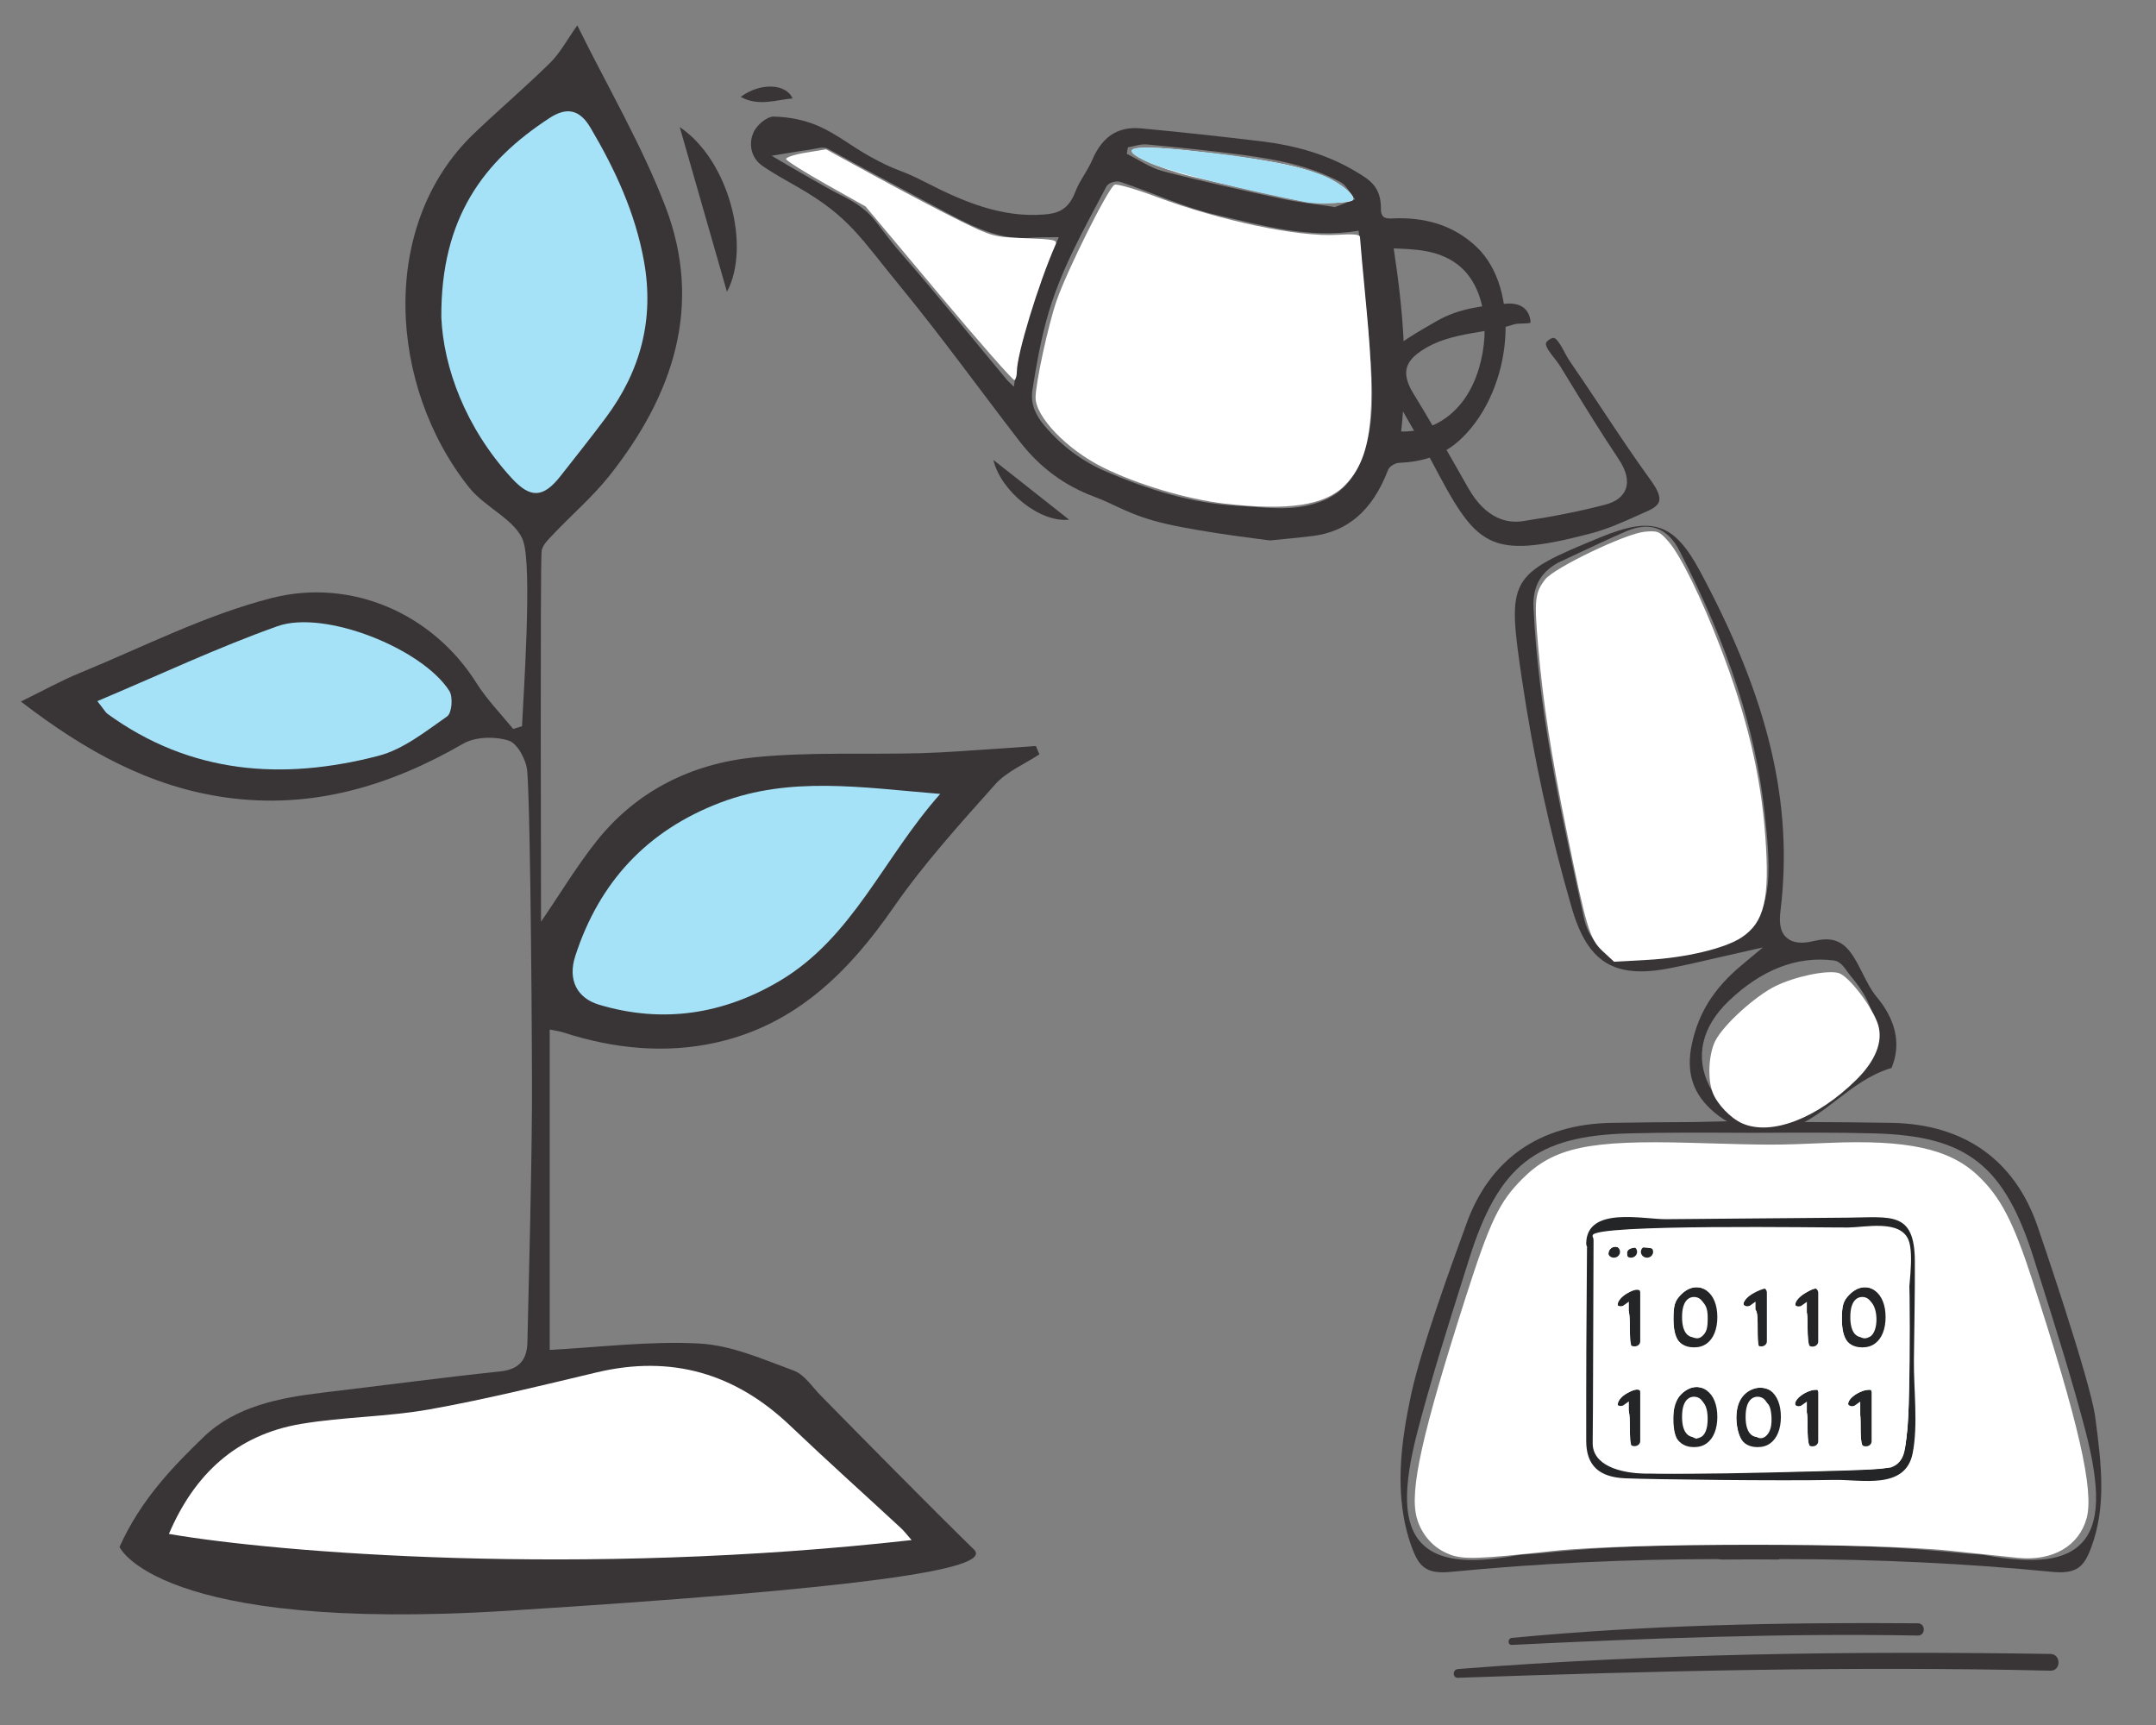 <?xml version="1.0" encoding="UTF-8" standalone="no"?>
<!-- Created with Inkscape (http://www.inkscape.org/) -->

<svg
   width="125"
   height="100"
   viewBox="0 0 33.073 26.458"
   version="1.1"
   id="svg1"
   inkscape:version="1.3.2 (091e20e, 2023-11-25, custom)"
   sodipodi:docname="CPS-Icon.svg"
   xmlns:inkscape="http://www.inkscape.org/namespaces/inkscape"
   xmlns:sodipodi="http://sodipodi.sourceforge.net/DTD/sodipodi-0.dtd"
   xmlns="http://www.w3.org/2000/svg"
   xmlns:svg="http://www.w3.org/2000/svg">
  <rect x="0" y="0" width="33.073" height="26.458" fill="#808080" stroke="none"/>
  <sodipodi:namedview
     id="namedview1"
     pagecolor="#ffffff"
     bordercolor="#666666"
     borderopacity="1.0"
     inkscape:showpageshadow="2"
     inkscape:pageopacity="0.0"
     inkscape:pagecheckerboard="0"
     inkscape:deskcolor="#d1d1d1"
     inkscape:document-units="mm"
     inkscape:zoom="15.664759"
     inkscape:cx="72.934415"
     inkscape:cy="39.866558"
     inkscape:window-width="2560"
     inkscape:window-height="1334"
     inkscape:window-x="-11"
     inkscape:window-y="-11"
     inkscape:window-maximized="1"
     inkscape:current-layer="layer1" />
  <defs
     id="defs1">
    <clipPath
       clipPathUnits="userSpaceOnUse"
       id="clipPath408">
      <path
         d="M 15,15 H 1222.559 V 451.535 H 15 Z"
         transform="translate(-129.934,-289.581)"
         id="path408" />
    </clipPath>
    <clipPath
       clipPathUnits="userSpaceOnUse"
       id="clipPath508">
      <path
         d="M 15,15 H 1222.559 V 451.535 H 15 Z"
         transform="translate(-122.57,-241.116)"
         id="path508" />
    </clipPath>
    <clipPath
       clipPathUnits="userSpaceOnUse"
       id="clipPath534">
      <path
         d="M 15,15 H 1222.559 V 451.535 H 15 Z"
         transform="translate(-108.8,-238.746)"
         id="path534" />
    </clipPath>
    <clipPath
       clipPathUnits="userSpaceOnUse"
       id="clipPath536">
      <path
         d="M 15,15 H 1222.559 V 451.535 H 15 Z"
         transform="translate(-120.667,-216.633)"
         id="path536" />
    </clipPath>
    <clipPath
       clipPathUnits="userSpaceOnUse"
       id="clipPath538">
      <path
         d="M 15,15 H 1222.559 V 451.535 H 15 Z"
         transform="translate(-128.154,-281.142)"
         id="path538" />
    </clipPath>
    <clipPath
       clipPathUnits="userSpaceOnUse"
       id="clipPath540">
      <path
         d="M 15,15 H 1222.559 V 451.535 H 15 Z"
         transform="translate(-138.238,-219.707)"
         id="path540" />
    </clipPath>
    <clipPath
       clipPathUnits="userSpaceOnUse"
       id="clipPath542">
      <path
         d="M 15,15 H 1222.559 V 451.535 H 15 Z"
         transform="translate(-117.788,-272.87)"
         id="path542" />
    </clipPath>
    <clipPath
       clipPathUnits="userSpaceOnUse"
       id="clipPath544">
      <path
         d="M 15,15 H 1222.559 V 451.535 H 15 Z"
         transform="translate(-139.483,-252.148)"
         id="path544" />
    </clipPath>
    <clipPath
       clipPathUnits="userSpaceOnUse"
       id="clipPath546">
      <path
         d="M 15,15 H 1222.559 V 451.535 H 15 Z"
         transform="translate(-102.83,-256.183)"
         id="path546" />
    </clipPath>
    <clipPath
       clipPathUnits="userSpaceOnUse"
       id="clipPath552">
      <path
         d="M 15,15 H 1222.559 V 451.535 H 15 Z"
         transform="translate(-153.821,-263.171)"
         id="path552" />
    </clipPath>
    <clipPath
       clipPathUnits="userSpaceOnUse"
       id="clipPath554">
      <path
         d="M 15,15 H 1222.559 V 451.535 H 15 Z"
         transform="translate(-141.792,-266.671)"
         id="path554" />
    </clipPath>
    <clipPath
       clipPathUnits="userSpaceOnUse"
       id="clipPath556">
      <path
         d="M 15,15 H 1222.559 V 451.535 H 15 Z"
         transform="translate(-130.805,-282.455)"
         id="path556" />
    </clipPath>
    <clipPath
       clipPathUnits="userSpaceOnUse"
       id="clipPath324">
      <path
         d="M 20.669,20.669 H 13485.236 V 7050.59 H 20.669 Z"
         transform="translate(-5674.941,-3104.326)"
         id="path324" />
    </clipPath>
    <clipPath
       clipPathUnits="userSpaceOnUse"
       id="clipPath326">
      <path
         d="M 20.669,20.669 H 13485.236 V 7050.59 H 20.669 Z"
         transform="translate(-5593.48,-3226.276)"
         id="path326" />
    </clipPath>
    <clipPath
       clipPathUnits="userSpaceOnUse"
       id="clipPath328">
      <path
         d="M 20.669,20.669 H 13485.236 V 7050.59 H 20.669 Z"
         transform="translate(-5038.152,-3588.634)"
         id="path328" />
    </clipPath>
    <clipPath
       clipPathUnits="userSpaceOnUse"
       id="clipPath330">
      <path
         d="M 20.669,20.669 H 13485.236 V 7050.59 H 20.669 Z"
         transform="translate(-5632.131,-3527.327)"
         id="path330" />
    </clipPath>
    <clipPath
       clipPathUnits="userSpaceOnUse"
       id="clipPath332">
      <path
         d="M 20.669,20.669 H 13485.236 V 7050.59 H 20.669 Z"
         transform="translate(-5531.099,-3130.279)"
         id="path332" />
    </clipPath>
    <clipPath
       clipPathUnits="userSpaceOnUse"
       id="clipPath336">
      <path
         d="M 20.669,20.669 H 13485.236 V 7050.59 H 20.669 Z"
         transform="translate(-4789.927,-3552.202)"
         id="path336" />
    </clipPath>
    <clipPath
       clipPathUnits="userSpaceOnUse"
       id="clipPath338">
      <path
         d="M 20.669,20.669 H 13485.236 V 7050.59 H 20.669 Z"
         transform="translate(-5386.306,-3379.825)"
         id="path338" />
    </clipPath>
    <clipPath
       clipPathUnits="userSpaceOnUse"
       id="clipPath350">
      <path
         d="M 20.669,20.669 H 13485.236 V 7050.59 H 20.669 Z"
         transform="translate(-5641.554,-3596.673)"
         id="path350" />
    </clipPath>
    <clipPath
       clipPathUnits="userSpaceOnUse"
       id="clipPath352">
      <path
         d="M 20.669,20.669 H 13485.236 V 7050.59 H 20.669 Z"
         transform="translate(-4845.844,-2983.079)"
         id="path352" />
    </clipPath>
    <clipPath
       clipPathUnits="userSpaceOnUse"
       id="clipPath356">
      <path
         d="M 20.669,20.669 H 13485.236 V 7050.59 H 20.669 Z"
         transform="translate(-5640.056,-3538.646)"
         id="path356" />
    </clipPath>
    <clipPath
       clipPathUnits="userSpaceOnUse"
       id="clipPath968">
      <path
         d="M 20.669,20.669 H 13485.236 V 7050.59 H 20.669 Z"
         transform="translate(-5983.171,-3466.001)"
         id="path968" />
    </clipPath>
    <clipPath
       clipPathUnits="userSpaceOnUse"
       id="clipPath970">
      <path
         d="M 20.669,20.669 H 13485.236 V 7050.59 H 20.669 Z"
         transform="translate(-5950.955,-3496.662)"
         id="path970" />
    </clipPath>
    <clipPath
       clipPathUnits="userSpaceOnUse"
       id="clipPath972">
      <path
         d="M 20.669,20.669 H 13485.236 V 7050.59 H 20.669 Z"
         transform="translate(-5866.236,-3521.188)"
         id="path972" />
    </clipPath>
    <clipPath
       clipPathUnits="userSpaceOnUse"
       id="clipPath974">
      <path
         d="M 20.669,20.669 H 13485.236 V 7050.59 H 20.669 Z"
         transform="translate(-5832.092,-3594.448)"
         id="path974" />
    </clipPath>
    <clipPath
       clipPathUnits="userSpaceOnUse"
       id="clipPath976">
      <path
         d="M 20.669,20.669 H 13485.236 V 7050.59 H 20.669 Z"
         transform="translate(-5822.567,-3575.994)"
         id="path976" />
    </clipPath>
    <clipPath
       clipPathUnits="userSpaceOnUse"
       id="clipPath978">
      <path
         d="M 20.669,20.669 H 13485.236 V 7050.59 H 20.669 Z"
         transform="translate(-5382.823,-2847.813)"
         id="path978" />
    </clipPath>
    <clipPath
       clipPathUnits="userSpaceOnUse"
       id="clipPath980">
      <path
         d="M 20.669,20.669 H 13485.236 V 7050.59 H 20.669 Z"
         transform="translate(-5423.486,-3030.936)"
         id="path980" />
    </clipPath>
    <clipPath
       clipPathUnits="userSpaceOnUse"
       id="clipPath982">
      <path
         d="M 20.669,20.669 H 13485.236 V 7050.59 H 20.669 Z"
         transform="translate(-4786.991,-2852.342)"
         id="path982" />
    </clipPath>
    <clipPath
       clipPathUnits="userSpaceOnUse"
       id="clipPath984">
      <path
         d="M 20.669,20.669 H 13485.236 V 7050.59 H 20.669 Z"
         transform="translate(-4979.181,-2927.538)"
         id="path984" />
    </clipPath>
    <clipPath
       clipPathUnits="userSpaceOnUse"
       id="clipPath986">
      <path
         d="M 20.669,20.669 H 13485.236 V 7050.59 H 20.669 Z"
         transform="translate(-5783.899,-3151.386)"
         id="path986" />
    </clipPath>
    <clipPath
       clipPathUnits="userSpaceOnUse"
       id="clipPath988">
      <path
         d="M 20.669,20.669 H 13485.236 V 7050.59 H 20.669 Z"
         transform="translate(-5235.057,-3403.637)"
         id="path988" />
    </clipPath>
    <clipPath
       clipPathUnits="userSpaceOnUse"
       id="clipPath990">
      <path
         d="M 20.669,20.669 H 13485.236 V 7050.59 H 20.669 Z"
         transform="translate(-5243.098,-3615.92)"
         id="path990" />
    </clipPath>
    <clipPath
       clipPathUnits="userSpaceOnUse"
       id="clipPath992">
      <path
         d="M 20.669,20.669 H 13485.236 V 7050.59 H 20.669 Z"
         transform="translate(-5239.789,-3601.076)"
         id="path992" />
    </clipPath>
    <clipPath
       clipPathUnits="userSpaceOnUse"
       id="clipPath994">
      <path
         d="M 20.669,20.669 H 13485.236 V 7050.59 H 20.669 Z"
         transform="translate(-5213.615,-3157.047)"
         id="path994" />
    </clipPath>
    <clipPath
       clipPathUnits="userSpaceOnUse"
       id="clipPath996">
      <path
         d="M 20.669,20.669 H 13485.236 V 7050.59 H 20.669 Z"
         transform="translate(-5475.849,-3308.507)"
         id="path996" />
    </clipPath>
    <clipPath
       clipPathUnits="userSpaceOnUse"
       id="clipPath998">
      <path
         d="M 20.669,20.669 H 13485.236 V 7050.59 H 20.669 Z"
         transform="translate(-5773.64,-3181.878)"
         id="path998" />
    </clipPath>
    <clipPath
       clipPathUnits="userSpaceOnUse"
       id="clipPath1000">
      <path
         d="M 20.669,20.669 H 13485.236 V 7050.59 H 20.669 Z"
         transform="translate(-4938.055,-3026.802)"
         id="path1000" />
    </clipPath>
    <clipPath
       clipPathUnits="userSpaceOnUse"
       id="clipPath1002">
      <path
         d="M 20.669,20.669 H 13485.236 V 7050.59 H 20.669 Z"
         transform="translate(-5901.698,-3167.898)"
         id="path1002" />
    </clipPath>
    <clipPath
       clipPathUnits="userSpaceOnUse"
       id="clipPath1004">
      <path
         d="M 20.669,20.669 H 13485.236 V 7050.59 H 20.669 Z"
         transform="translate(-5230.1,-2845.133)"
         id="path1004" />
    </clipPath>
    <clipPath
       clipPathUnits="userSpaceOnUse"
       id="clipPath1006">
      <path
         d="M 20.669,20.669 H 13485.236 V 7050.59 H 20.669 Z"
         transform="translate(-4998.174,-3073.083)"
         id="path1006" />
    </clipPath>
    <clipPath
       clipPathUnits="userSpaceOnUse"
       id="clipPath1008">
      <path
         d="M 20.669,20.669 H 13485.236 V 7050.59 H 20.669 Z"
         transform="translate(-5138.467,-3285.118)"
         id="path1008" />
    </clipPath>
    <clipPath
       clipPathUnits="userSpaceOnUse"
       id="clipPath1010">
      <path
         d="M 20.669,20.669 H 13485.236 V 7050.59 H 20.669 Z"
         transform="translate(-5852.1,-3141.583)"
         id="path1010" />
    </clipPath>
    <clipPath
       clipPathUnits="userSpaceOnUse"
       id="clipPath1012">
      <path
         d="M 20.669,20.669 H 13485.236 V 7050.59 H 20.669 Z"
         transform="translate(-5845.373,-3261.673)"
         id="path1012" />
    </clipPath>
    <clipPath
       clipPathUnits="userSpaceOnUse"
       id="clipPath1014">
      <path
         d="M 20.669,20.669 H 13485.236 V 7050.59 H 20.669 Z"
         transform="translate(-5819.226,-3245.989)"
         id="path1014" />
    </clipPath>
    <clipPath
       clipPathUnits="userSpaceOnUse"
       id="clipPath1016">
      <path
         d="M 20.669,20.669 H 13485.236 V 7050.59 H 20.669 Z"
         transform="translate(-5745.898,-3541.849)"
         id="path1016" />
    </clipPath>
    <clipPath
       clipPathUnits="userSpaceOnUse"
       id="clipPath1018">
      <path
         d="M 20.669,20.669 H 13485.236 V 7050.59 H 20.669 Z"
         transform="translate(-5812.569,-3514.07)"
         id="path1018" />
    </clipPath>
    <clipPath
       clipPathUnits="userSpaceOnUse"
       id="clipPath1020">
      <path
         d="M 20.669,20.669 H 13485.236 V 7050.59 H 20.669 Z"
         transform="translate(-5376.489,-2809.474)"
         id="path1020" />
    </clipPath>
    <clipPath
       clipPathUnits="userSpaceOnUse"
       id="clipPath1022">
      <path
         d="M 20.669,20.669 H 13485.236 V 7050.59 H 20.669 Z"
         transform="translate(-5410.172,-2790.015)"
         id="path1022" />
    </clipPath>
    <clipPath
       clipPathUnits="userSpaceOnUse"
       id="clipPath208">
      <path
         d="M 20.669,20.669 H 13485.236 V 7050.59 H 20.669 Z"
         transform="translate(-3930.701,-4124.454)"
         id="path208" />
    </clipPath>
    <clipPath
       clipPathUnits="userSpaceOnUse"
       id="clipPath745">
      <path
         d="M 20.669,20.669 H 13485.236 V 7050.59 H 20.669 Z"
         transform="translate(-4141.444,-4009.823)"
         id="path745" />
    </clipPath>
    <clipPath
       clipPathUnits="userSpaceOnUse"
       id="clipPath747">
      <path
         d="M 20.669,20.669 H 13485.236 V 7050.59 H 20.669 Z"
         transform="translate(-4114.274,-4216.874)"
         id="path747" />
    </clipPath>
    <clipPath
       clipPathUnits="userSpaceOnUse"
       id="clipPath749">
      <path
         d="M 20.669,20.669 H 13485.236 V 7050.59 H 20.669 Z"
         transform="translate(-4177.396,-4003.934)"
         id="path749" />
    </clipPath>
    <clipPath
       clipPathUnits="userSpaceOnUse"
       id="clipPath751">
      <path
         d="M 20.669,20.669 H 13485.236 V 7050.59 H 20.669 Z"
         transform="translate(-3956.399,-4239.506)"
         id="path751" />
    </clipPath>
    <clipPath
       clipPathUnits="userSpaceOnUse"
       id="clipPath753">
      <path
         d="M 20.669,20.669 H 13485.236 V 7050.59 H 20.669 Z"
         transform="translate(-3974.068,-4239.506)"
         id="path753" />
    </clipPath>
    <clipPath
       clipPathUnits="userSpaceOnUse"
       id="clipPath755">
      <path
         d="M 20.669,20.669 H 13485.236 V 7050.59 H 20.669 Z"
         transform="translate(-3990.608,-4239.506)"
         id="path755" />
    </clipPath>
    <clipPath
       clipPathUnits="userSpaceOnUse"
       id="clipPath757">
      <path
         d="M 20.669,20.669 H 13485.236 V 7050.59 H 20.669 Z"
         transform="translate(-3957.058,-4183.343)"
         id="path757" />
    </clipPath>
    <clipPath
       clipPathUnits="userSpaceOnUse"
       id="clipPath759">
      <path
         d="M 20.669,20.669 H 13485.236 V 7050.59 H 20.669 Z"
         transform="translate(-4045.969,-4199.361)"
         id="path759" />
    </clipPath>
    <clipPath
       clipPathUnits="userSpaceOnUse"
       id="clipPath761">
      <path
         d="M 20.669,20.669 H 13485.236 V 7050.59 H 20.669 Z"
         transform="translate(-4087.921,-4183.343)"
         id="path761" />
    </clipPath>
    <clipPath
       clipPathUnits="userSpaceOnUse"
       id="clipPath763">
      <path
         d="M 20.669,20.669 H 13485.236 V 7050.59 H 20.669 Z"
         transform="translate(-4155.475,-4202.407)"
         id="path763" />
    </clipPath>
    <clipPath
       clipPathUnits="userSpaceOnUse"
       id="clipPath765">
      <path
         d="M 20.669,20.669 H 13485.236 V 7050.59 H 20.669 Z"
         transform="translate(-4219.741,-4199.361)"
         id="path765" />
    </clipPath>
    <clipPath
       clipPathUnits="userSpaceOnUse"
       id="clipPath767">
      <path
         d="M 20.669,20.669 H 13485.236 V 7050.59 H 20.669 Z"
         transform="translate(-3957.058,-4080.277)"
         id="path767" />
    </clipPath>
    <clipPath
       clipPathUnits="userSpaceOnUse"
       id="clipPath769">
      <path
         d="M 20.669,20.669 H 13485.236 V 7050.59 H 20.669 Z"
         transform="translate(-4045.969,-4096.296)"
         id="path769" />
    </clipPath>
    <clipPath
       clipPathUnits="userSpaceOnUse"
       id="clipPath771">
      <path
         d="M 20.669,20.669 H 13485.236 V 7050.59 H 20.669 Z"
         transform="translate(-4111.628,-4096.296)"
         id="path771" />
    </clipPath>
    <clipPath
       clipPathUnits="userSpaceOnUse"
       id="clipPath773">
      <path
         d="M 20.669,20.669 H 13485.236 V 7050.59 H 20.669 Z"
         transform="translate(-4155.475,-4099.342)"
         id="path773" />
    </clipPath>
    <clipPath
       clipPathUnits="userSpaceOnUse"
       id="clipPath775">
      <path
         d="M 20.669,20.669 H 13485.236 V 7050.59 H 20.669 Z"
         transform="translate(-4210.585,-4099.342)"
         id="path775" />
    </clipPath>
  </defs>
  <g
     inkscape:label="Ebene 1"
     inkscape:groupmode="layer"
     id="layer1">
    <path
       id="path535"
       d="m 0,0 c -15.229,-0.958 -16.863,2.773 -16.863,2.773 0.925,2.056 2.325,3.49 3.642,4.765 1.399,1.354 3.32,1.719 5.229,1.945 2.557,0.303 5.108,0.646 7.668,0.916 0.848,0.09 1.17,0.524 1.187,1.276 0.076,3.408 0.173,6.817 0.197,10.225 0.013,1.761 -0.055,12.836 -0.206,14.59 -0.041,0.48 -0.422,1.198 -0.807,1.32 -0.592,0.188 -1.449,0.17 -1.973,-0.133 -3.214,-1.856 -6.612,-2.865 -10.342,-2.335 -3.253,0.463 -6.036,1.978 -8.881,4.165 0.997,0.488 1.751,0.91 2.546,1.235 2.771,1.136 5.478,2.53 8.36,3.264 3.468,0.883 6.999,-0.689 8.887,-3.689 0.453,-0.72 1.059,-1.339 1.601,-2.001 0.192,0.059 0.192,0.059 0.383,0.117 0.062,1.352 0.44,6.787 0.064,8.009 -0.285,0.93 -1.657,1.483 -2.353,2.354 -3.516,4.399 -3.955,11.416 0.203,15.393 1.088,1.041 2.241,2.019 3.313,3.076 0.428,0.422 0.718,0.979 1.175,1.621 C 4.358,66.195 5.833,63.691 6.857,61.019 8.511,56.706 7.197,52.816 4.431,49.325 3.704,48.407 2.795,47.631 1.986,46.775 1.777,46.555 1.497,46.289 1.478,46.027 1.415,45.148 1.454,30.962 1.454,29.939 c 0.851,1.246 1.558,2.424 2.407,3.494 1.738,2.192 4.135,3.375 6.875,3.651 2.381,0.239 4.8,0.114 7.201,0.178 1.119,0.03 2.236,0.125 3.353,0.195 0.556,0.034 1.111,0.078 1.666,0.118 0.052,-0.121 0.103,-0.242 0.155,-0.362 C 22.462,36.784 21.687,36.465 21.189,35.906 19.648,34.178 18.08,32.449 16.768,30.556 14.82,27.746 12.514,25.458 9.06,24.688 6.839,24.193 4.595,24.425 2.418,25.13 2.225,25.192 2.02,25.215 1.832,25.255 v -13.92 c 2.149,0.111 4.343,0.394 6.515,0.276 1.385,-0.075 2.758,-0.687 4.091,-1.177 0.457,-0.168 0.786,-0.69 1.156,-1.067 C 15.396,7.531 18.428,4.456 20.269,2.659 21.159,1.789 15.229,0.958 0,0"
       style="fill:#393536 icc-color(ISO-Coated-v2-300-ECI, 0, 0, 0, 0.9);fill-opacity:1;fill-rule:nonzero;stroke:none"
       transform="matrix(0.353,0,0,-0.353,7.786,24.706)"
       clip-path="url(#clipPath536)" />
    <path
       id="path537"
       d="M 0,0 C 2.157,-1.449 3.099,-5.212 2.052,-7.155 1.415,-4.932 0.71,-2.477 0,0"
       style="fill:#393536 icc-color(ISO-Coated-v2-300-ECI, 0, 0, 0, 0.9);fill-opacity:1;fill-rule:nonzero;stroke:none"
       transform="matrix(0.353,0,0,-0.353,10.427,1.949)"
       clip-path="url(#clipPath538)" />
    <path
       id="path539"
       d="m 0,0 c -14.418,-1.617 -27.581,-0.545 -32.275,0.268 1.106,2.588 2.928,4.305 5.743,4.78 1.842,0.31 3.74,0.304 5.577,0.631 2.439,0.435 4.85,1.032 7.262,1.606 3.255,0.775 6.028,-0.039 8.419,-2.316 C -3.69,3.461 -2.06,1.999 -0.454,0.513 -0.32,0.389 -0.211,0.24 0,0"
       style="fill:#ffffff;fill-opacity:1;fill-rule:nonzero;stroke:none"
       transform="matrix(0.353,0,0,-0.353,13.984,23.622)"
       clip-path="url(#clipPath540)" />
    <path
       id="path541"
       d="M 0,0 C -0.025,4.319 1.831,6.792 4.709,8.664 5.42,9.126 5.994,9.062 6.475,8.249 7.556,6.423 8.43,4.534 8.807,2.433 9.257,-0.077 8.665,-2.324 7.152,-4.355 6.513,-5.213 5.844,-6.049 5.184,-6.891 4.432,-7.851 3.875,-7.88 3.058,-6.989 1.04,-4.79 0.095,-2.175 0,0"
       style="fill:#a6e2f7;fill-opacity:1;fill-rule:nonzero;stroke:none"
       transform="matrix(0.353,0,0,-0.353,6.77,4.867)"
       clip-path="url(#clipPath542)" />
    <path
       id="path543"
       d="m 0,0 c -2.478,-2.787 -3.788,-6.232 -6.973,-8.123 -2.447,-1.452 -5.085,-1.866 -7.856,-1.035 -0.953,0.286 -1.367,1.077 -1.029,2.118 1.035,3.189 3.099,5.446 6.312,6.666 C -6.506,0.779 -3.415,0.28 0,0"
       style="fill:#a6e2f7;fill-opacity:1;fill-rule:nonzero;stroke:none;stroke-opacity:1"
       transform="matrix(0.353,0,0,-0.353,14.423,12.177)"
       clip-path="url(#clipPath544)" />
    <path
       id="path545"
       d="m 0,0 c 2.704,1.139 5.219,2.328 7.829,3.256 2.048,0.728 6.293,-0.971 7.468,-2.812 0.168,-0.262 0.111,-0.963 -0.096,-1.107 -0.94,-0.655 -1.904,-1.431 -2.98,-1.711 C 8.059,-3.46 4.046,-3.17 0.442,-0.552 0.356,-0.49 0.304,-0.383 0,0"
       style="fill:#a6e2f7 icc-color(ISO-Coated-v2-300-ECI, 0.35, 0, 0.01, 0);fill-opacity:1;fill-rule:nonzero;stroke:none"
       transform="matrix(0.353,0,0,-0.353,1.493,10.754)"
       clip-path="url(#clipPath546)" />
    <path
       id="path551"
       d="m 0,0 c 0.624,0.064 1.249,0.116 1.873,0.196 1.436,0.182 2.56,1.038 3.255,2.865 0.063,0.166 0.319,0.303 0.481,0.31 0.975,0.045 1.924,0.284 2.751,1.097 2.209,2.174 2.539,6.459 0.617,8.284 -1.046,0.993 -2.325,1.3 -3.654,1.238 C 5.039,13.977 4.815,14 4.82,14.403 c 0.011,0.975 -0.513,1.275 -1.036,1.592 -1.311,0.798 -2.725,1.174 -4.18,1.349 -1.73,0.208 -3.462,0.397 -5.197,0.559 -0.867,0.081 -1.638,-0.207 -2.138,-1.382 -0.205,-0.482 -0.541,-0.878 -0.727,-1.368 -0.314,-0.832 -0.819,-0.952 -1.395,-0.994 -1.813,-0.133 -3.456,0.55 -5.066,1.378 -1.313,0.675 -1.19,0.437 -2.488,1.157 -0.739,0.41 -1.431,0.966 -2.191,1.301 -0.619,0.274 -1.301,0.407 -1.967,0.421 -0.29,0.006 -0.738,-0.354 -0.888,-0.705 -0.239,-0.554 -0.038,-1.13 0.368,-1.415 0.512,-0.36 1.055,-0.65 1.59,-0.958 2.211,-1.271 2.695,-2.19 4.44,-4.315 1.781,-2.17 3.456,-4.494 5.188,-6.736 0.9,-1.164 1.991,-1.924 3.216,-2.382 C -6.622,1.52 -6.098,1.083 -4.48,0.712 -2.862,0.341 0,0 0,0 M 3.851,13.456 C 4.039,11.44 4.25,9.475 4.397,7.495 4.483,6.334 4.479,5.148 4.136,3.989 3.812,2.89 3.26,2.146 2.394,1.765 1.113,1.203 -0.146,1.441 -1.398,1.505 c -1.969,0.101 -3.861,0.688 -5.7,1.474 -1.005,0.429 -1.926,1.081 -2.711,2.017 -0.341,0.407 -0.616,0.896 -0.514,1.552 0.156,1.003 0.337,2.013 0.597,2.985 0.577,2.154 1.637,3.978 2.617,5.847 0.09,0.172 0.428,0.258 0.607,0.198 1.407,-0.466 2.777,-1.118 4.208,-1.442 1.975,-0.448 3.948,-1.034 6.145,-0.68 M -9.178,13.177 c -0.954,-2.099 -1.675,-4.161 -1.952,-6.5 -0.148,0.148 -0.24,0.226 -0.321,0.322 -1.521,1.823 -3.018,3.685 -4.57,5.462 -1.245,1.426 -1.129,1.81 -2.715,2.587 -0.434,0.213 -2.417,1.359 -2.919,1.667 0.644,0.104 1.158,0.196 1.672,0.267 0.263,0.036 0.568,0.152 0.782,0.033 1.643,-0.915 3.398,-1.841 5.051,-2.724 1.193,-0.637 2.407,-1.266 3.781,-1.141 0.361,0.032 0.721,0.018 1.191,0.027 M 5.375,12.688 C 6.359,12.653 7.241,12.612 8.04,12.07 9.289,11.223 9.614,9.281 9.079,7.479 8.503,5.542 7.102,4.698 5.698,4.732 6.007,7.407 5.783,10.001 5.375,12.688 m -11.598,4.111 c 0.015,0.094 0.03,0.188 0.045,0.282 0.276,0.045 0.559,0.15 0.827,0.125 1.387,-0.13 2.774,-0.269 4.155,-0.453 1.462,-0.195 2.915,-0.467 4.265,-1.187 0.249,-0.132 0.42,-0.49 0.626,-0.744 C 3.402,14.708 3.108,14.593 2.814,14.483 2.785,14.472 2.75,14.497 2.717,14.502 c -0.739,0.114 -1.485,0.189 -2.216,0.347 -1.723,0.371 -3.445,0.75 -5.154,1.194 -0.546,0.142 -1.048,0.498 -1.57,0.756"
       style="fill:#393536 icc-color(ISO-Coated-v2-300-ECI, 0, 0, 0, 0.9);fill-opacity:1;fill-rule:nonzero;stroke:none"
       transform="matrix(0.353,0,0,-0.353,19.482,8.289)"
       clip-path="url(#clipPath552)" />
    <path
       id="path553"
       d="M 0,0 C 0.324,-1.365 2.026,-2.738 3.293,-2.597 2.197,-1.733 1.068,-0.842 0,0"
       style="fill:#393536 icc-color(ISO-Coated-v2-300-ECI, 0, 0, 0, 0.9);fill-opacity:1;fill-rule:nonzero;stroke:none"
       transform="matrix(0.353,0,0,-0.353,15.238,7.054)"
       clip-path="url(#clipPath554)" />
    <path
       id="path555"
       d="M 0,0 C 0.784,-0.427 1.512,-0.129 2.253,-0.067 1.979,0.584 0.845,0.633 0,0"
       style="fill:#393536 icc-color(ISO-Coated-v2-300-ECI, 0, 0, 0, 0.9);fill-opacity:1;fill-rule:nonzero;stroke:none"
       transform="matrix(0.353,0,0,-0.353,11.362,1.486)"
       clip-path="url(#clipPath556)" />
    <path
       id="path997"
       d="m 0,0 c -13.823,33.065 -26.777,39.364 -60.303,29.258 -88.359,-26.602 -146.708,-62.579 -189.171,-116.65 -3.641,-4.642 -8.636,-10.046 -15.126,-9.517 -4.994,0.29 -9.504,3.865 -13.797,10.924 -9.305,15.313 -19.829,12.764 -36.225,7.335 -5.737,-1.906 -11.668,-3.875 -17.481,-4.395 -12.804,-1.143 -29.751,-6.184 -37.793,-23.697 -0.376,-0.819 -0.577,-1.341 -0.677,-1.671 6.79,-12.489 8.561,-26.031 10.281,-39.14 1.437,-11.025 2.798,-21.435 6.941,-31.07 7.384,-17.191 22.86,-28.015 42.455,-29.711 18.049,-1.623 31.17,5.089 41.335,20.93 11.017,17.133 15.009,34.968 12.955,57.82 l -1.587,17.579 16.562,-26.287 c 5.245,-8.425 10.499,-16.849 16.045,-25.085 20.221,-29.977 39.623,-34.588 71.604,-16.974 43.381,23.869 85.519,50.923 125.259,80.413 C 24.063,-60.757 24.598,-58.886 0,0 m -296.43,-198.651 c -3.475,-1.159 -6.966,-1.73 -10.424,-1.73 -5.821,0 -11.551,1.63 -16.938,4.857 -13.038,7.829 -22.393,24.027 -25.675,44.437 -4.335,26.998 -2.915,42.053 4.894,51.959 6.39,8.095 16.981,12.365 34.345,13.855 0.936,0.084 1.971,0.267 3.015,0.439 3.758,0.621 8.026,1.349 11.151,-1.067 18.684,-14.551 28.48,-36.674 29.124,-65.757 0.526,-23.812 -9.948,-40.504 -29.492,-46.993 m 141.704,25.21 -8.836,-5.678 c -6.281,-4.04 -12.362,-6.058 -18.208,-6.058 -9.347,0 -18.1,5.156 -26.168,15.443 -48.218,61.428 -47.199,73.703 9.856,119.372 41.895,33.527 91.524,58.804 156.187,79.554 15.944,5.172 27.12,0.015 33.15,-15.279 C -4.669,3.567 -0.877,-6.91 2.907,-17.389 l 4.852,-13.399 c 3.583,-12.48 0.685,-22.454 -9.12,-31.377 -47.291,-43.087 -101.213,-77.757 -153.365,-111.276"
       style="fill:#393536 icc-color(ISO-Coated-v2-300-ECI, 0, 0, 0, 0.9);fill-opacity:1;fill-rule:nonzero;stroke:none"
       transform="matrix(-0.017,-0.017,0.017,-0.017,24.558,8.238)"
       clip-path="url(#clipPath998)" />
    <path
       id="path1001"
       d="m 0,0 c 51.842,24.027 51.842,24.027 31.872,66.684 -6.857,14.649 -18.367,24.432 -29.5,33.883 -2.932,2.475 -10.524,7.508 -17.732,0.762 -1.353,-1.258 -1.47,-1.895 -1.478,-1.904 0.209,-0.695 2.522,-2.36 3.633,-3.161 1.595,-1.151 3.249,-2.351 4.376,-3.849 C -4.669,86.87 0.326,81.97 5.621,76.773 14.491,68.057 23.67,59.045 28.749,46.671 33.184,35.862 33.008,27.321 17.715,20.741 2.021,13.988 -13.715,6.514 -28.933,-0.712 L -44.685,-8.17 c -20.429,-9.615 -32.924,-3.822 -39.782,2.716 -14.282,13.614 -26.2,26.097 -36.441,38.154 -4.535,5.355 -6.205,10.537 -4.952,15.412 1.378,5.387 6.28,9.75 14.566,12.968 19.686,7.631 39.431,16.239 58.524,24.565 l 4.728,2.061 c 1.854,0.803 4.05,1.481 6.306,2.168 3.733,1.125 8.377,2.541 9.387,4.461 0.109,0.216 0.46,0.887 -0.116,2.632 -0.318,0.977 -1.003,2.665 -2.014,3.078 -0.275,0.117 -0.617,0.166 -0.993,0.166 -2.339,0 -6.306,-2.011 -9.313,-3.534 -2.13,-1.075 -4.21,-2.118 -6.097,-2.822 -11.301,-4.188 -22.526,-8.59 -33.76,-12.994 -16.705,-6.554 -33.985,-13.324 -51.25,-19.276 -6.64,-2.284 -10.532,-4.851 -11.559,-7.639 -0.794,-2.159 -0.042,-5.115 2.297,-9.029 l 2.856,-4.783 c 5.588,-9.412 11.368,-19.153 18.467,-27.479 43.549,-51.091 53.772,-47.938 108.045,-20.004 1.578,0.81 3.174,1.53 4.786,2.251 z"
       style="fill:#393536 icc-color(ISO-Coated-v2-300-ECI, 0, 0, 0, 0.9);fill-opacity:1;fill-rule:nonzero;stroke:none"
       transform="matrix(-0.02,-0.014,0.014,-0.02,21.747,6.702)"
       clip-path="url(#clipPath1002)" />
    <path
       id="path1003"
       d="M 0,0 8.051,0.049 16.178,0 c 3.191,-0.008 6.381,-0.017 9.572,-0.057 l 3.541,0.272 c 55.952,-0.057 110.768,-2.682 162.919,-7.797 15.761,-1.622 20.054,3.27 24.456,15.379 11.334,31.102 6.448,64.97 0.167,94.003 -6.13,28.322 -25.299,80.796 -31.597,98.043 l -1.845,5.09 c -14.107,40.34 -44.935,62.099 -89.161,62.926 -17.014,0.324 -34.019,0.414 -51.041,0.505 l -18.183,0.422 -16.896,-0.149 -17.565,0.158 -3.625,-0.348 -13.931,-0.083 c -17.014,-0.091 -34.028,-0.181 -51.032,-0.505 -44.218,-0.827 -75.054,-22.586 -89.169,-62.926 -0.318,-0.919 -32.415,-94.286 -35.548,-117.434 -4.234,-31.394 -6.548,-55.493 2.281,-79.702 4.401,-12.092 8.711,-16.959 24.446,-15.379 52.16,5.115 106.976,7.74 162.92,7.797 l 4.284,0.009 V -0.049 C -5.889,-0.017 -2.94,-0.008 0,0 M -11.1,9.882 -15.101,9.426 C -56.528,8.797 -90.931,6.96 -123.363,3.641 c -1.629,-0.164 -3.258,-0.264 -4.886,-0.356 -2.422,-0.14 -4.853,-0.264 -7.225,-0.703 -30.703,-5.545 -48.919,-3.245 -59.059,7.547 -10.941,11.647 -11.634,32.85 -2.263,68.729 8.244,31.508 18.191,63.009 27.804,93.475 l 3.776,11.958 c 18.107,57.638 41.068,75.656 98.272,77.122 22.752,0.595 45.862,0.48 68.247,0.371 l 6.807,-0.032 6.773,0.032 c 22.376,0.109 45.487,0.224 68.239,-0.371 57.204,-1.466 80.173,-19.484 98.281,-77.122 l 3.95,-12.538 c 9.555,-30.275 19.436,-61.585 27.629,-92.895 9.372,-35.879 8.679,-57.082 -2.263,-68.729 -6.598,-7.034 -16.637,-10.468 -31.313,-10.468 -7.859,0 -17.038,0.985 -27.738,2.921 h -0.008 c -2.372,0.439 -4.802,0.563 -7.224,0.703 -1.629,0.092 -3.258,0.192 -4.878,0.356 C 107.109,6.96 72.707,8.797 31.279,9.426 l -4.21,0.456 C 24.146,9.874 21.214,9.816 18.283,9.759 14.883,9.684 11.484,9.707 8.077,9.633 4.669,9.65 1.303,9.692 -2.097,9.759 -5.104,9.816 -8.102,9.882 -11.1,9.882"
       style="fill:#393536 icc-color(ISO-Coated-v2-300-ECI, 0, 0, 0, 0.9);fill-opacity:1;fill-rule:nonzero;stroke:none"
       transform="matrix(-0.025,0,0,-0.025,27.071,23.919)"
       clip-path="url(#clipPath1004)" />
    <g
       id="g2"
       transform="translate(-14.886,-6.073)">
      <path
         id="path1019"
         d="m 0,0 c -82.693,7.901 -166.056,9.603 -249.082,8.948 -4.83,-0.038 -4.838,-7.601 0,-7.514 C -165.845,2.929 -83.109,-0.275 0,-4.293 2.791,-4.428 2.704,-0.259 0,0"
         style="fill:#393536 icc-color(ISO-Coated-v2-300-ECI, 0, 0, 0, 0.9);fill-opacity:1;fill-rule:nonzero;stroke:none"
         transform="matrix(-0.025,0,0,-0.025,38.079,31.195)"
         clip-path="url(#clipPath1020)" />
      <path
         id="path1021"
         d="m 0,0 c -120.923,9.527 -242.314,11.141 -363.552,9.262 -6.592,-0.103 -6.605,-10.409 0,-10.257 C -242.221,1.818 -121.251,-1.123 0,-5.365 3.482,-5.488 3.4,-0.267 0,0"
         style="fill:#393536 icc-color(ISO-Coated-v2-300-ECI, 0, 0, 0, 0.9);fill-opacity:1;fill-rule:nonzero;stroke:none"
         transform="matrix(-0.025,0,0,-0.025,37.251,31.673)"
         clip-path="url(#clipPath1022)" />
    </g>
    <path
       style="fill:#ffffff;fill-opacity:1;stroke-width:0"
       d="m 22.238,23.841 c -0.244,-0.089 -0.434,-0.301 -0.505,-0.562 -0.114,-0.415 0.08,-1.286 0.751,-3.382 0.375,-1.17 0.514,-1.461 0.87,-1.817 0.482,-0.482 1.02,-0.596 2.592,-0.551 1.252,0.036 1.274,0.036 2.108,4.24e-4 1.205,-0.051 1.847,0.089 2.281,0.496 0.351,0.33 0.546,0.703 0.841,1.609 0.71,2.182 0.949,3.227 0.833,3.652 -0.117,0.428 -0.523,0.662 -1.053,0.608 -0.145,-0.015 -0.617,-0.064 -1.051,-0.11 -1.155,-0.122 -4.939,-0.12 -6.067,0.003 -1.165,0.127 -1.382,0.135 -1.6,0.055 z"
       id="path2" />
    <path
       style="fill:#ffffff;fill-opacity:1;stroke-width:0;stroke:none"
       d="M 24.586,14.59 C 24.384,14.402 24.335,14.238 24.029,12.732 23.793,11.571 23.67,10.773 23.596,9.922 c -0.063,-0.72 -0.051,-0.833 0.108,-1.036 0.142,-0.18 1.229,-0.701 1.523,-0.73 0.202,-0.019 0.229,-0.008 0.37,0.153 0.181,0.206 0.504,0.863 0.792,1.614 0.407,1.058 0.623,1.964 0.691,2.906 0.07,0.962 -0.014,1.318 -0.365,1.55 -0.254,0.168 -0.857,0.312 -1.448,0.344 l -0.507,0.028 z"
       id="path4" />
    <path
       id="path207"
       d="M 0,0 C -2.432,15.56 14.362,39.595 28.985,41.51 40.575,43.02 56.272,31.069 58.38,19.123 59.973,10.124 36.999,-22.726 27.886,-24.482 17.611,-26.453 1.988,-12.746 0,0"
       style="fill:#b3e6ed icc-color(ISO-Coated-v2-300-ECI, 0.3, 0, 0.06, 0);fill-opacity:1;fill-rule:nonzero;stroke:none"
       transform="matrix(0.015,0,0,-0.015,24.469,20.909)"
       clip-path="url(#clipPath208)" />
    <path
       id="path744"
       d="m 0,0 c 21.268,0.241 42.533,0.644 63.795,1.203 29.454,0.775 43.268,-1.557 47.373,34.037 5.038,43.671 0.851,90.645 1.265,134.672 0.151,16.36 7.152,55.927 0.67,71.298 -8.892,21.082 -44.43,12.793 -62.05,12.642 -24.688,-0.212 -262.584,3.958 -262.912,-8.212 -0.009,-0.331 -0.156,-0.555 -0.189,-0.869 0.635,-1.306 1.065,-2.802 1.053,-4.623 l -0.006,0.013 c -0.297,-44.834 -0.465,-187.209 -0.89,-210.932 -0.425,-23.722 28.053,-31.94 54.595,-32.321 C -130.754,-3.472 -40.315,-0.458 0,0"
       style="fill:#ffffff icc-color(ISO-Coated-v2-300-ECI, 0, 0, 0, 0);fill-opacity:1;fill-rule:nonzero;stroke:none"
       transform="matrix(0.015,0,0,-0.015,27.599,22.611)"
       clip-path="url(#clipPath745)" />
    <path
       id="path746"
       d="m 0,0 h 142.475 c 0,0 1.655,36.264 -4.364,40.736 -9.458,7.029 -23.87,10.69 -23.87,10.69 0,0 -241.486,-1.279 -251.95,-2.894 -10.457,-1.616 -46.2,-0.936 -46.98,-8.816 C -185.46,31.845 -184.006,0 -184.006,0 Z"
       style="fill:#ffffff icc-color(ISO-Coated-v2-300-ECI, 0, 0, 0, 0);fill-opacity:1;fill-rule:nonzero;stroke:none"
       transform="matrix(0.015,0,0,-0.015,27.195,19.537)"
       clip-path="url(#clipPath747)" />
    <path
       id="path748"
       d="m 0,0 c -53.634,-1.116 -186.307,0.492 -213.483,1.642 -27.176,1.15 -39.886,13.47 -39.886,38.376 0,24.905 -0.02,73.838 0.119,94.751 0.23,34.182 0.46,68.363 0.687,102.54 10e-4,0.274 0.123,0.457 0.144,0.719 -0.593,1.212 -0.992,2.598 -0.946,4.308 1.026,37.641 58.415,24.07 81.672,24.269 62.058,0.525 124.114,1.052 186.174,1.578 44.106,0.374 67.964,6.663 68.237,-44.392 C 82.899,189.994 82.073,156.144 81.75,122.345 81.47,92.872 86.217,55.995 80.438,27.092 72.929,-10.456 28.056,0.587 0,0 m -36.271,9.463 c 21.125,0.236 42.249,0.631 63.369,1.179 29.257,0.759 42.978,-1.526 47.055,33.337 5.006,42.774 0.846,88.783 1.258,131.906 0.151,16.023 7.103,54.777 0.664,69.832 -8.831,20.649 -44.132,12.53 -61.635,12.382 -24.523,-0.207 -260.83,3.877 -261.155,-8.042 -0.009,-0.325 -0.155,-0.544 -0.188,-0.852 0.63,-1.278 1.059,-2.743 1.047,-4.528 l -0.008,0.013 c -0.294,-43.912 -0.461,-183.363 -0.884,-206.598 -0.42,-23.235 27.867,-31.284 54.232,-31.657 26.365,-0.372 116.199,2.579 156.245,3.028"
       style="fill:#242526 icc-color(ISO-Coated-v2-300-ECI, 0.7, 0.6, 0.58, 0.69);fill-opacity:1;fill-rule:nonzero;stroke:none"
       transform="matrix(0.015,0,0,-0.015,28.133,22.699)"
       clip-path="url(#clipPath749)" />
    <path
       id="path750"
       d="m 0,0 c 0,-3.281 -2.802,-5.941 -6.258,-5.941 -3.456,0 -6.257,2.66 -6.257,5.941 0,3.28 2.801,5.94 6.257,5.94 C -2.802,5.94 0,3.28 0,0"
       style="fill:#242526 icc-color(ISO-Coated-v2-300-ECI, 0.7, 0.6, 0.58, 0.69);fill-opacity:1;fill-rule:nonzero;stroke:none"
       transform="matrix(0.015,0,0,-0.015,24.851,19.201)"
       clip-path="url(#clipPath751)" />
    <path
       id="path752"
       d="m 0,0 c 0,-3.281 -2.802,-5.941 -6.258,-5.941 -3.455,0 -6.257,2.66 -6.257,5.941 0,3.28 2.802,5.94 6.257,5.94 C -2.802,5.94 0,3.28 0,0"
       style="fill:#242526 icc-color(ISO-Coated-v2-300-ECI, 0.7, 0.6, 0.58, 0.69);fill-opacity:1;fill-rule:nonzero;stroke:none"
       transform="matrix(0.015,0,0,-0.015,25.113,19.201)"
       clip-path="url(#clipPath753)" />
    <path
       id="path754"
       d="m 0,0 c 0,-3.281 -2.802,-5.941 -6.258,-5.941 -3.456,0 -6.257,2.66 -6.257,5.941 0,3.28 2.801,5.94 6.257,5.94 C -2.802,5.94 0,3.28 0,0"
       style="fill:#242526 icc-color(ISO-Coated-v2-300-ECI, 0.7, 0.6, 0.58, 0.69);fill-opacity:1;fill-rule:nonzero;stroke:none"
       transform="matrix(0.015,0,0,-0.015,25.359,19.201)"
       clip-path="url(#clipPath755)" />
    <path
       id="path756"
       d="m 0,0 c 1.245,0 2.287,0.311 3.124,0.942 l 5.267,3.753 v -40.512 c 0,-1.491 0.531,-2.735 1.604,-3.734 1.072,-1.003 2.439,-1.505 4.103,-1.505 1.726,0 3.145,0.502 4.247,1.505 1.093,0.999 1.644,2.243 1.644,3.734 v 49.643 c 0,1.49 -0.5,2.735 -1.511,3.738 -1.01,0.998 -2.379,1.5 -4.103,1.5 -0.664,0 -1.358,-0.084 -2.104,-0.255 -0.744,-0.172 -1.419,-0.46 -2.012,-0.859 L -2.593,9.706 C -4.441,8.56 -5.36,7.068 -5.36,5.238 -5.36,3.808 -4.829,2.577 -3.757,1.546 -2.685,0.515 -1.429,0 0,0"
       style="fill:#242526 icc-color(ISO-Coated-v2-300-ECI, 0.7, 0.6, 0.58, 0.69);fill-opacity:1;fill-rule:nonzero;stroke:none"
       transform="matrix(0.015,0,0,-0.015,24.861,20.035)"
       clip-path="url(#clipPath757)" />
    <path
       id="path758"
       d="m 0,0 c -3.542,2.605 -7.871,3.906 -12.986,3.906 -5.125,0 -9.453,-1.301 -12.996,-3.906 -3.542,-2.605 -6.227,-6.229 -8.075,-10.868 -1.847,-4.635 -2.766,-10.017 -2.766,-16.143 0,-6.07 0.919,-11.439 2.766,-16.107 1.848,-4.667 4.533,-8.303 8.075,-10.904 3.543,-2.61 7.871,-3.911 12.996,-3.911 5.115,0 9.444,1.301 12.986,3.911 3.543,2.601 6.238,6.237 8.075,10.904 1.849,4.668 2.777,10.037 2.777,16.107 0,6.126 -0.928,11.508 -2.777,16.143 C 6.238,-6.229 3.543,-2.605 0,0 m -2.276,-38.478 c -1.011,-3.065 -2.43,-5.355 -4.236,-6.874 -1.819,-1.513 -3.972,-2.275 -6.474,-2.275 -2.44,0 -4.583,0.762 -6.431,2.275 -1.848,1.519 -3.277,3.809 -4.288,6.874 -1.011,3.061 -1.511,6.883 -1.511,11.467 0,4.635 0.5,8.471 1.511,11.508 1.011,3.033 2.44,5.309 4.288,6.828 1.848,1.518 3.991,2.275 6.431,2.275 2.502,0 4.655,-0.757 6.474,-2.275 1.806,-1.519 3.225,-3.795 4.236,-6.828 1.011,-3.037 1.521,-6.873 1.521,-11.508 0,-4.584 -0.51,-8.406 -1.521,-11.467"
       style="fill:#242526 icc-color(ISO-Coated-v2-300-ECI, 0.7, 0.6, 0.58, 0.69);fill-opacity:1;fill-rule:nonzero;stroke:none"
       transform="matrix(0.015,0,0,-0.015,26.181,19.797)"
       clip-path="url(#clipPath759)" />
    <path
       id="path760"
       d="m 0,0 c 1.245,0 2.287,0.311 3.123,0.942 l 5.269,3.753 v -40.512 c 0,-1.491 0.53,-2.735 1.603,-3.734 1.071,-1.003 2.44,-1.505 4.104,-1.505 1.725,0 3.144,0.502 4.247,1.505 1.092,0.999 1.643,2.243 1.643,3.734 v 49.643 c 0,1.49 -0.5,2.735 -1.51,3.738 -1.011,0.998 -2.379,1.5 -4.104,1.5 -0.665,0 -1.359,-0.084 -2.104,-0.255 -0.746,-0.172 -1.419,-0.46 -2.011,-0.859 L -2.594,9.706 C -4.441,8.56 -5.36,7.068 -5.36,5.238 -5.36,3.808 -4.829,2.577 -3.757,1.546 -2.686,0.515 -1.43,0 0,0"
       style="fill:#242526 icc-color(ISO-Coated-v2-300-ECI, 0.7, 0.6, 0.58, 0.69);fill-opacity:1;fill-rule:nonzero;stroke:none"
       transform="matrix(0.015,0,0,-0.015,26.804,20.035)"
       clip-path="url(#clipPath761)" />
    <path
       id="path762"
       d="m 0,0 c -0.664,0 -1.357,-0.083 -2.103,-0.255 -0.745,-0.172 -1.419,-0.46 -2.011,-0.859 l -12.853,-8.244 c -1.848,-1.146 -2.767,-2.638 -2.767,-4.468 0,-1.43 0.53,-2.661 1.603,-3.692 1.072,-1.031 2.327,-1.546 3.756,-1.546 1.247,0 2.287,0.311 3.125,0.942 l 5.268,3.753 v -40.512 c 0,-1.491 0.53,-2.735 1.602,-3.734 1.072,-1.003 2.44,-1.505 4.105,-1.505 1.724,0 3.144,0.502 4.247,1.505 1.092,0.999 1.643,2.243 1.643,3.734 v 49.643 c 0,1.49 -0.501,2.735 -1.511,3.738 C 3.093,-0.501 1.725,0 0,0"
       style="fill:#242526 icc-color(ISO-Coated-v2-300-ECI, 0.7, 0.6, 0.58, 0.69);fill-opacity:1;fill-rule:nonzero;stroke:none"
       transform="matrix(0.015,0,0,-0.015,27.807,19.752)"
       clip-path="url(#clipPath763)" />
    <path
       id="path764"
       d="m 0,0 c -3.542,2.605 -7.872,3.906 -12.986,3.906 -5.125,0 -9.454,-1.301 -12.996,-3.906 -3.542,-2.605 -6.227,-6.229 -8.075,-10.868 -1.848,-4.635 -2.767,-10.017 -2.767,-16.143 0,-6.07 0.919,-11.439 2.767,-16.107 1.848,-4.667 4.533,-8.303 8.075,-10.904 3.542,-2.61 7.871,-3.911 12.996,-3.911 5.114,0 9.444,1.301 12.986,3.911 3.543,2.601 6.238,6.237 8.075,10.904 1.848,4.668 2.777,10.037 2.777,16.107 0,6.126 -0.929,11.508 -2.777,16.143 C 6.238,-6.229 3.543,-2.605 0,0 m -2.277,-38.478 c -1.01,-3.065 -2.429,-5.355 -4.236,-6.874 -1.818,-1.513 -3.972,-2.275 -6.473,-2.275 -2.439,0 -4.583,0.762 -6.432,2.275 -1.847,1.519 -3.276,3.809 -4.287,6.874 -1.011,3.061 -1.511,6.883 -1.511,11.467 0,4.635 0.5,8.471 1.511,11.508 1.011,3.033 2.44,5.309 4.287,6.828 1.849,1.518 3.993,2.275 6.432,2.275 2.501,0 4.655,-0.757 6.473,-2.275 1.807,-1.519 3.226,-3.795 4.236,-6.828 1.011,-3.037 1.522,-6.873 1.522,-11.508 0,-4.584 -0.511,-8.406 -1.522,-11.467"
       style="fill:#242526 icc-color(ISO-Coated-v2-300-ECI, 0.7, 0.6, 0.58, 0.69);fill-opacity:1;fill-rule:nonzero;stroke:none"
       transform="matrix(0.015,0,0,-0.015,28.762,19.797)"
       clip-path="url(#clipPath765)" />
    <path
       id="path766"
       d="m 0,0 c 1.245,0 2.287,0.311 3.124,0.943 l 5.267,3.752 v -40.511 c 0,-1.491 0.531,-2.736 1.604,-3.734 1.072,-1.003 2.439,-1.505 4.103,-1.505 1.726,0 3.145,0.502 4.247,1.505 1.093,0.998 1.644,2.243 1.644,3.734 v 49.642 c 0,1.491 -0.5,2.736 -1.511,3.738 -1.01,0.999 -2.379,1.5 -4.103,1.5 -0.664,0 -1.358,-0.083 -2.104,-0.255 C 11.527,18.637 10.852,18.35 10.259,17.95 L -2.593,9.707 C -4.441,8.56 -5.36,7.069 -5.36,5.239 -5.36,3.808 -4.829,2.578 -3.757,1.547 -2.685,0.515 -1.429,0 0,0"
       style="fill:#242526 icc-color(ISO-Coated-v2-300-ECI, 0.7, 0.6, 0.58, 0.69);fill-opacity:1;fill-rule:nonzero;stroke:none"
       transform="matrix(0.015,0,0,-0.015,24.861,21.565)"
       clip-path="url(#clipPath767)" />
    <path
       id="path768"
       d="m 0,0 c -3.542,2.605 -7.871,3.906 -12.986,3.906 -5.125,0 -9.453,-1.301 -12.996,-3.906 -3.542,-2.605 -6.227,-6.228 -8.075,-10.868 -1.847,-4.635 -2.766,-10.017 -2.766,-16.143 0,-6.07 0.919,-11.439 2.766,-16.106 1.848,-4.668 4.533,-8.304 8.075,-10.905 3.543,-2.61 7.871,-3.91 12.996,-3.91 5.115,0 9.444,1.3 12.986,3.91 3.543,2.601 6.238,6.237 8.075,10.905 1.849,4.667 2.777,10.036 2.777,16.106 0,6.126 -0.928,11.508 -2.777,16.143 C 6.238,-6.228 3.543,-2.605 0,0 m -2.276,-38.478 c -1.011,-3.065 -2.43,-5.354 -4.236,-6.873 -1.819,-1.514 -3.972,-2.276 -6.474,-2.276 -2.44,0 -4.583,0.762 -6.431,2.276 -1.848,1.519 -3.277,3.808 -4.288,6.873 -1.011,3.061 -1.511,6.883 -1.511,11.467 0,4.635 0.5,8.471 1.511,11.508 1.011,3.033 2.44,5.309 4.288,6.827 1.848,1.519 3.991,2.276 6.431,2.276 2.502,0 4.655,-0.757 6.474,-2.276 1.806,-1.518 3.225,-3.794 4.236,-6.827 1.011,-3.037 1.521,-6.873 1.521,-11.508 0,-4.584 -0.51,-8.406 -1.521,-11.467"
       style="fill:#242526 icc-color(ISO-Coated-v2-300-ECI, 0.7, 0.6, 0.58, 0.69);fill-opacity:1;fill-rule:nonzero;stroke:none"
       transform="matrix(0.015,0,0,-0.015,26.181,21.327)"
       clip-path="url(#clipPath769)" />
    <path
       id="path770"
       d="m 0,0 c -3.542,2.605 -7.872,3.906 -12.986,3.906 -5.125,0 -9.453,-1.301 -12.995,-3.906 -3.544,-2.605 -6.228,-6.228 -8.076,-10.868 -1.848,-4.635 -2.767,-10.017 -2.767,-16.143 0,-6.07 0.919,-11.439 2.767,-16.106 1.848,-4.668 4.532,-8.304 8.076,-10.905 3.542,-2.61 7.87,-3.91 12.995,-3.91 5.114,0 9.444,1.3 12.986,3.91 3.542,2.601 6.238,6.237 8.076,10.905 1.847,4.667 2.777,10.036 2.777,16.106 0,6.126 -0.93,11.508 -2.777,16.143 C 6.238,-6.228 3.542,-2.605 0,0 m -2.276,-38.478 c -1.011,-3.065 -2.43,-5.354 -4.238,-6.873 -1.817,-1.514 -3.971,-2.276 -6.472,-2.276 -2.44,0 -4.584,0.762 -6.431,2.276 -1.847,1.519 -3.277,3.808 -4.288,6.873 -1.011,3.061 -1.511,6.883 -1.511,11.467 0,4.635 0.5,8.471 1.511,11.508 1.011,3.033 2.441,5.309 4.288,6.827 1.847,1.519 3.991,2.276 6.431,2.276 2.501,0 4.655,-0.757 6.472,-2.276 1.808,-1.518 3.227,-3.794 4.238,-6.827 1.01,-3.037 1.521,-6.873 1.521,-11.508 0,-4.584 -0.511,-8.406 -1.521,-11.467"
       style="fill:#242526 icc-color(ISO-Coated-v2-300-ECI, 0.7, 0.6, 0.58, 0.69);fill-opacity:1;fill-rule:nonzero;stroke:none"
       transform="matrix(0.015,0,0,-0.015,27.156,21.327)"
       clip-path="url(#clipPath771)" />
    <path
       id="path772"
       d="m 0,0 c -0.664,0 -1.357,-0.083 -2.103,-0.255 -0.745,-0.172 -1.419,-0.46 -2.011,-0.859 l -12.853,-8.244 c -1.848,-1.147 -2.767,-2.638 -2.767,-4.468 0,-1.43 0.53,-2.661 1.603,-3.692 1.072,-1.031 2.327,-1.546 3.756,-1.546 1.247,0 2.287,0.311 3.125,0.942 l 5.268,3.753 v -40.512 c 0,-1.491 0.53,-2.735 1.602,-3.734 1.072,-1.003 2.44,-1.505 4.105,-1.505 1.724,0 3.144,0.502 4.247,1.505 1.092,0.999 1.643,2.243 1.643,3.734 v 49.642 c 0,1.491 -0.501,2.736 -1.511,3.739 C 3.093,-0.501 1.725,0 0,0"
       style="fill:#242526 icc-color(ISO-Coated-v2-300-ECI, 0.7, 0.6, 0.58, 0.69);fill-opacity:1;fill-rule:nonzero;stroke:none"
       transform="matrix(0.015,0,0,-0.015,27.807,21.282)"
       clip-path="url(#clipPath773)" />
    <path
       id="path774"
       d="m 0,0 c -0.664,0 -1.358,-0.083 -2.104,-0.255 -0.745,-0.172 -1.418,-0.46 -2.01,-0.859 l -12.854,-8.244 c -1.847,-1.147 -2.766,-2.638 -2.766,-4.468 0,-1.43 0.531,-2.661 1.602,-3.692 1.072,-1.031 2.328,-1.546 3.757,-1.546 1.246,0 2.287,0.311 3.125,0.942 l 5.268,3.753 v -40.512 c 0,-1.491 0.53,-2.735 1.602,-3.734 1.072,-1.003 2.44,-1.505 4.104,-1.505 1.726,0 3.145,0.502 4.247,1.505 1.092,0.999 1.644,2.243 1.644,3.734 v 49.642 c 0,1.491 -0.501,2.736 -1.512,3.739 C 3.092,-0.501 1.725,0 0,0"
       style="fill:#242526 icc-color(ISO-Coated-v2-300-ECI, 0.7, 0.6, 0.58, 0.69);fill-opacity:1;fill-rule:nonzero;stroke:none"
       transform="matrix(0.015,0,0,-0.015,28.626,21.282)"
       clip-path="url(#clipPath775)" />
    <path
       style="fill:#000000;fill-opacity:0;stroke-width:0"
       d="m 70.893,29.15 c -2.191,-0.254 -5.087,-1.118 -7.065,-2.106 -2.073,-1.036 -3.882,-2.915 -3.882,-4.033 0,-0.829 0.721,-4.156 1.21,-5.586 0.601,-1.758 3.024,-6.604 3.368,-6.736 0.146,-0.056 1.227,0.258 2.403,0.698 3.727,1.394 8.248,2.343 10.488,2.202 0.915,-0.058 1.309,-0.02 1.309,0.126 0,0.114 0.17,1.991 0.378,4.171 0.592,6.216 0.29,8.652 -1.268,10.218 -1.145,1.152 -3.271,1.472 -6.94,1.046 z"
       id="path5"
       transform="scale(0.265)" />
    <path
       style="fill:#ffffff;fill-opacity:1;stroke-width:0"
       d="M 54.349,17.016 50.105,11.95 47.828,10.67 C 46.575,9.965 45.53,9.308 45.505,9.209 45.481,9.109 45.991,8.941 46.639,8.835 l 1.178,-0.193 2.95,1.613 c 1.622,0.887 3.797,2.029 4.832,2.537 1.838,0.902 1.927,0.926 3.758,0.994 1.653,0.061 1.86,0.104 1.747,0.365 -1.01,2.319 -2.241,6.358 -2.241,7.349 0,0.23 -0.061,0.455 -0.135,0.5 -0.074,0.045 -2.045,-2.197 -4.379,-4.983 z"
       id="path6"
       transform="scale(0.265)" />
    <path
       style="fill:#ffffff;fill-opacity:1;stroke-width:0"
       d="M 75.745,11.705 C 75.027,11.592 70.703,10.637 68.884,10.19 68.089,9.995 66.971,9.618 66.399,9.352 64.417,8.433 65.75,8.304 70.686,8.937 c 3.382,0.434 4.759,0.733 6.074,1.321 0.982,0.438 1.761,1.11 1.542,1.329 -0.152,0.152 -1.846,0.231 -2.557,0.118 z"
       id="path7"
       transform="scale(0.265)" />
    <path
       style="fill:#a6e2f7;fill-opacity:1;stroke-width:0"
       d="M 13.243,44.254 C 12.532,44.118 11.516,43.864 10.986,43.69 9.03,43.049 5.958,41.306 5.958,40.837 c 0,-0.213 5.465,-2.645 8.976,-3.995 1.892,-0.727 3.01,-0.809 4.927,-0.358 1.702,0.4 3.957,1.553 5.127,2.622 0.877,0.801 1.012,1.013 1.012,1.587 0,0.626 -0.077,0.713 -1.399,1.591 -1.857,1.232 -1.97,1.283 -3.797,1.697 -2.074,0.47 -5.826,0.606 -7.562,0.274 z"
       id="path8"
       transform="scale(0.265)" />
    <path
       style="fill:#a6e2f7;fill-opacity:1;stroke-width:0"
       d="M 75.655,11.711 C 72.33,11.082 67.575,9.891 66.575,9.436 64.454,8.471 65.398,8.314 70.101,8.849 c 3.048,0.347 5.365,0.823 6.605,1.356 0.931,0.401 1.812,1.166 1.594,1.384 -0.153,0.153 -2.024,0.239 -2.645,0.122 z"
       id="path9"
       transform="scale(0.265)" />
    <path
       style="fill:#ffffff;fill-opacity:1;stroke-width:0"
       d="m 70.893,29.15 c -2.191,-0.254 -5.087,-1.118 -7.065,-2.106 -2.073,-1.036 -3.882,-2.915 -3.882,-4.033 0,-0.829 0.721,-4.156 1.21,-5.586 0.601,-1.758 3.024,-6.604 3.368,-6.736 0.146,-0.056 1.227,0.258 2.403,0.698 3.727,1.394 8.248,2.343 10.488,2.202 0.915,-0.058 1.309,-0.02 1.309,0.126 0,0.114 0.17,1.991 0.378,4.171 0.592,6.216 0.29,8.652 -1.268,10.218 -1.145,1.152 -3.271,1.472 -6.94,1.046 z"
       id="path10"
       transform="scale(0.265)" />
    <path
       style="fill:#ffffff;fill-opacity:1;stroke-width:0"
       d="m 100.843,65.016 c -0.673,-0.3 -1.45,-1.116 -1.704,-1.787 -0.305,-0.807 -0.23,-2.23 0.157,-2.989 0.472,-0.926 2.305,-2.59 3.49,-3.17 1.131,-0.553 2.939,-0.931 3.629,-0.757 0.586,0.147 2.002,1.997 2.306,3.012 0.288,0.962 -0.151,2.068 -1.256,3.163 -2.278,2.257 -4.947,3.276 -6.623,2.528 z"
       id="path11"
       transform="scale(0.265)" />
    <path
       style="fill:#ffffff;fill-opacity:1;stroke:none;stroke-width:0;stroke-opacity:1"
       d="m 93.68,84.977 c -0.414,-0.195 -0.841,-0.518 -0.948,-0.719 -0.129,-0.24 -0.195,-2.423 -0.195,-6.406 0,-5.579 0.024,-6.052 0.316,-6.183 0.435,-0.195 16.065,-0.388 16.79,-0.208 0.322,0.08 0.659,0.285 0.75,0.455 0.092,0.173 0.146,2.772 0.122,5.905 -0.046,6.064 -0.15,6.772 -1.044,7.112 -0.229,0.087 -3.707,0.212 -7.728,0.278 -7.021,0.115 -7.34,0.105 -8.063,-0.235 z m 1.527,-2.78 c 0.058,-1.77 -0.132,-2.058 -1.027,-1.556 -0.598,0.336 -0.73,0.882 -0.212,0.882 0.341,0 0.374,0.106 0.374,1.186 0,1.127 0.02,1.183 0.406,1.128 0.381,-0.054 0.409,-0.155 0.458,-1.641 z m 4.01,1.312 c 0.559,-0.559 0.511,-2.214 -0.082,-2.807 -0.565,-0.565 -1.257,-0.565 -1.822,0 -0.364,0.364 -0.443,0.622 -0.443,1.444 0,1.221 0.395,1.724 1.354,1.724 0.391,0 0.77,-0.138 0.993,-0.361 z m 3.689,0.014 c 0.395,-0.437 0.553,-1.578 0.307,-2.216 -0.454,-1.177 -1.934,-1.344 -2.484,-0.28 -0.355,0.687 -0.246,1.986 0.21,2.49 0.428,0.473 1.541,0.477 1.967,0.007 z m 2.592,-1.415 c 0.051,-1.638 0.044,-1.668 -0.366,-1.668 -0.518,0 -1.221,0.473 -1.221,0.823 0,0.143 0.163,0.261 0.361,0.261 0.32,0 0.361,0.12 0.361,1.053 0,1.125 0.09,1.338 0.533,1.253 0.224,-0.043 0.29,-0.386 0.332,-1.722 z m 3.07,0 c 0.051,-1.638 0.044,-1.668 -0.366,-1.668 -0.518,0 -1.221,0.473 -1.221,0.823 0,0.143 0.163,0.261 0.361,0.261 0.32,0 0.361,0.12 0.361,1.053 0,1.125 0.09,1.338 0.533,1.253 0.224,-0.043 0.29,-0.386 0.332,-1.722 z m -13.362,-5.658 c 0.062,-1.864 -0.116,-2.146 -1.009,-1.603 -0.647,0.394 -0.769,0.898 -0.216,0.898 0.324,0 0.361,0.12 0.361,1.186 0,1.127 0.02,1.183 0.406,1.129 0.381,-0.054 0.41,-0.156 0.458,-1.61 z m 4.011,1.281 c 0.559,-0.559 0.511,-2.214 -0.082,-2.807 -0.565,-0.565 -1.257,-0.565 -1.822,0 -0.364,0.364 -0.443,0.622 -0.443,1.444 0,1.221 0.395,1.724 1.354,1.724 0.391,0 0.77,-0.138 0.993,-0.361 z m 3.25,-1.344 c 0,-0.938 -0.08,-1.754 -0.177,-1.814 -0.343,-0.212 -1.547,0.685 -1.349,1.005 0.056,0.091 0.26,0.166 0.453,0.166 0.311,0 0.35,0.132 0.35,1.174 0,1.053 0.037,1.174 0.361,1.174 0.336,0 0.361,-0.12 0.361,-1.705 z m 3.031,-0.036 c 0.059,-1.869 -0.079,-2.07 -1.021,-1.497 -0.637,0.388 -0.753,0.891 -0.204,0.891 0.32,0 0.361,0.12 0.361,1.053 0,1.125 0.09,1.338 0.533,1.253 0.223,-0.043 0.29,-0.384 0.331,-1.7 z m 3.469,1.38 c 0.559,-0.559 0.511,-2.214 -0.082,-2.807 -0.565,-0.565 -1.257,-0.565 -1.822,0 -0.364,0.364 -0.443,0.622 -0.443,1.444 0,1.221 0.395,1.724 1.354,1.724 0.391,0 0.77,-0.138 0.993,-0.361 z M 93.948,72.628 c 0.072,-0.373 -0.449,-0.625 -0.724,-0.349 -0.275,0.275 -0.024,0.796 0.349,0.724 0.173,-0.033 0.342,-0.202 0.375,-0.375 z m 0.937,0.206 c 0,-0.141 0.082,-0.135 0.269,0.02 0.352,0.292 0.858,0.089 0.781,-0.314 -0.045,-0.236 -0.255,-0.324 -0.825,-0.346 -0.797,-0.03 -1.048,0.136 -0.878,0.579 0.118,0.307 0.654,0.356 0.654,0.06 z"
       id="path1"
       transform="scale(0.265)" />
    <path
       style="fill:#ffffff;fill-opacity:1;stroke:none;stroke-width:0;stroke-opacity:1"
       d="m 93.68,84.965 c -0.414,-0.188 -0.841,-0.506 -0.948,-0.706 -0.129,-0.24 -0.195,-2.423 -0.195,-6.406 0,-5.579 0.024,-6.052 0.316,-6.183 0.435,-0.195 16.065,-0.388 16.79,-0.208 0.322,0.08 0.657,0.284 0.745,0.454 0.213,0.409 0.221,9.125 0.01,10.956 -0.259,2.243 -0.042,2.149 -5.272,2.288 -8.436,0.225 -10.603,0.188 -11.446,-0.195 z m 1.456,-1.38 c 0.06,-0.157 0.11,-0.891 0.11,-1.631 0,-1.51 -0.223,-1.785 -1.065,-1.313 -0.598,0.336 -0.73,0.882 -0.212,0.882 0.336,0 0.374,0.108 0.374,1.053 0,0.579 0.054,1.107 0.12,1.174 0.213,0.213 0.56,0.128 0.673,-0.165 z m 4.075,-0.11 c 0.562,-0.603 0.519,-2.179 -0.075,-2.773 -0.565,-0.565 -1.257,-0.565 -1.822,0 -0.593,0.593 -0.641,2.248 -0.082,2.807 0.497,0.497 1.501,0.479 1.979,-0.034 z m 3.721,-0.049 c 0.993,-1.516 -0.054,-3.604 -1.507,-3.003 -0.684,0.283 -1.022,1.049 -0.891,2.02 0.134,0.997 0.56,1.427 1.417,1.427 0.534,0 0.756,-0.101 0.981,-0.445 z m 2.568,-1.318 c 0.051,-1.638 0.044,-1.668 -0.366,-1.668 -0.518,0 -1.221,0.473 -1.221,0.823 0,0.143 0.163,0.261 0.361,0.261 0.32,0 0.361,0.12 0.361,1.053 0,1.125 0.09,1.338 0.533,1.253 0.224,-0.043 0.29,-0.386 0.332,-1.722 z m 3.07,0 c 0.051,-1.638 0.044,-1.668 -0.366,-1.668 -0.518,0 -1.221,0.473 -1.221,0.823 0,0.143 0.163,0.261 0.361,0.261 0.32,0 0.361,0.12 0.361,1.053 0,1.125 0.09,1.338 0.533,1.253 0.224,-0.043 0.29,-0.386 0.332,-1.722 z M 95.136,77.807 c 0.06,-0.157 0.11,-0.891 0.11,-1.631 0,-1.51 -0.223,-1.785 -1.065,-1.313 -0.598,0.336 -0.73,0.882 -0.212,0.882 0.336,0 0.374,0.108 0.374,1.053 0,0.579 0.054,1.107 0.12,1.174 0.213,0.213 0.56,0.128 0.673,-0.165 z m 4.075,-0.11 c 0.562,-0.603 0.519,-2.179 -0.075,-2.773 -0.565,-0.565 -1.257,-0.565 -1.822,0 -0.36,0.36 -0.443,0.624 -0.443,1.41 0,1.201 0.429,1.758 1.354,1.758 0.403,0 0.746,-0.137 0.986,-0.395 z m 3.257,-1.309 c 0,-0.938 -0.067,-1.746 -0.148,-1.796 -0.179,-0.111 -1.147,0.37 -1.325,0.659 -0.179,0.289 -0.012,0.495 0.401,0.495 0.311,0 0.35,0.132 0.35,1.174 0,1.053 0.037,1.174 0.361,1.174 0.336,0 0.361,-0.12 0.361,-1.705 z m 2.96,1.419 c 0.06,-0.157 0.11,-0.92 0.11,-1.696 0,-1.608 -0.163,-1.802 -1.06,-1.256 -0.637,0.388 -0.753,0.891 -0.204,0.891 0.32,0 0.361,0.12 0.361,1.053 0,0.579 0.054,1.107 0.12,1.174 0.213,0.213 0.56,0.128 0.673,-0.165 z m 3.533,-0.11 c 0.562,-0.603 0.519,-2.179 -0.075,-2.773 -0.565,-0.565 -1.257,-0.565 -1.822,0 -0.36,0.36 -0.443,0.624 -0.443,1.41 0,1.201 0.429,1.758 1.354,1.758 0.403,0 0.746,-0.137 0.986,-0.395 z m -15.013,-5.069 c 0.072,-0.373 -0.449,-0.625 -0.724,-0.349 -0.275,0.275 -0.024,0.796 0.349,0.724 0.173,-0.033 0.342,-0.202 0.375,-0.375 z m 0.852,0.22 c 0.08,-0.13 0.197,-0.123 0.369,0.02 0.339,0.282 0.84,0.067 0.765,-0.327 -0.045,-0.236 -0.255,-0.324 -0.825,-0.346 -0.797,-0.03 -1.048,0.136 -0.878,0.579 0.118,0.307 0.402,0.343 0.569,0.073 z"
       id="path12"
       transform="scale(0.265)" />
    <path
       style="fill:#ffffff;fill-opacity:1;stroke:none;stroke-width:0;stroke-opacity:1"
       d="m 97.986,77.394 c -0.502,-0.244 -0.553,-1.728 -0.071,-2.066 0.203,-0.142 0.51,-0.12 0.667,0.048 0.198,0.212 0.271,0.454 0.271,0.906 0,0.567 -0.055,0.779 -0.257,0.996 -0.183,0.196 -0.371,0.232 -0.609,0.116 z"
       id="path13"
       transform="scale(0.265)" />
    <path
       style="fill:#ffffff;fill-opacity:1;stroke:none;stroke-width:0;stroke-opacity:1"
       d="m 107.682,77.371 c -0.233,-0.164 -0.356,-0.598 -0.329,-1.172 0.018,-0.394 0.054,-0.552 0.157,-0.691 0.17,-0.229 0.416,-0.32 0.648,-0.24 0.576,0.198 0.634,1.816 0.075,2.105 -0.229,0.119 -0.378,0.118 -0.55,-0.002 z"
       id="path14"
       transform="scale(0.265)" />
    <path
       style="fill:#ffffff;fill-opacity:1;stroke:none;stroke-width:0;stroke-opacity:1"
       d="m 98.054,83.216 c -0.343,-0.14 -0.507,-0.588 -0.464,-1.261 0.033,-0.52 0.151,-0.752 0.459,-0.903 0.142,-0.07 0.211,-0.071 0.369,-0.005 0.283,0.117 0.431,0.486 0.433,1.076 0.002,0.596 -0.161,0.981 -0.458,1.084 -0.109,0.038 -0.201,0.067 -0.204,0.065 -0.004,-0.002 -0.064,-0.028 -0.134,-0.056 z"
       id="path15"
       transform="scale(0.265)" />
    <path
       style="fill:#ffffff;fill-opacity:1;stroke:none;stroke-width:0;stroke-opacity:1"
       d="m 101.731,83.195 c -0.31,-0.158 -0.419,-0.398 -0.443,-0.969 -0.018,-0.423 0.003,-0.588 0.103,-0.814 0.22,-0.497 0.665,-0.544 0.991,-0.104 0.162,0.219 0.222,0.959 0.111,1.357 -0.126,0.449 -0.462,0.684 -0.761,0.531 z"
       id="path16"
       transform="scale(0.265)" />
  </g>
</svg>
